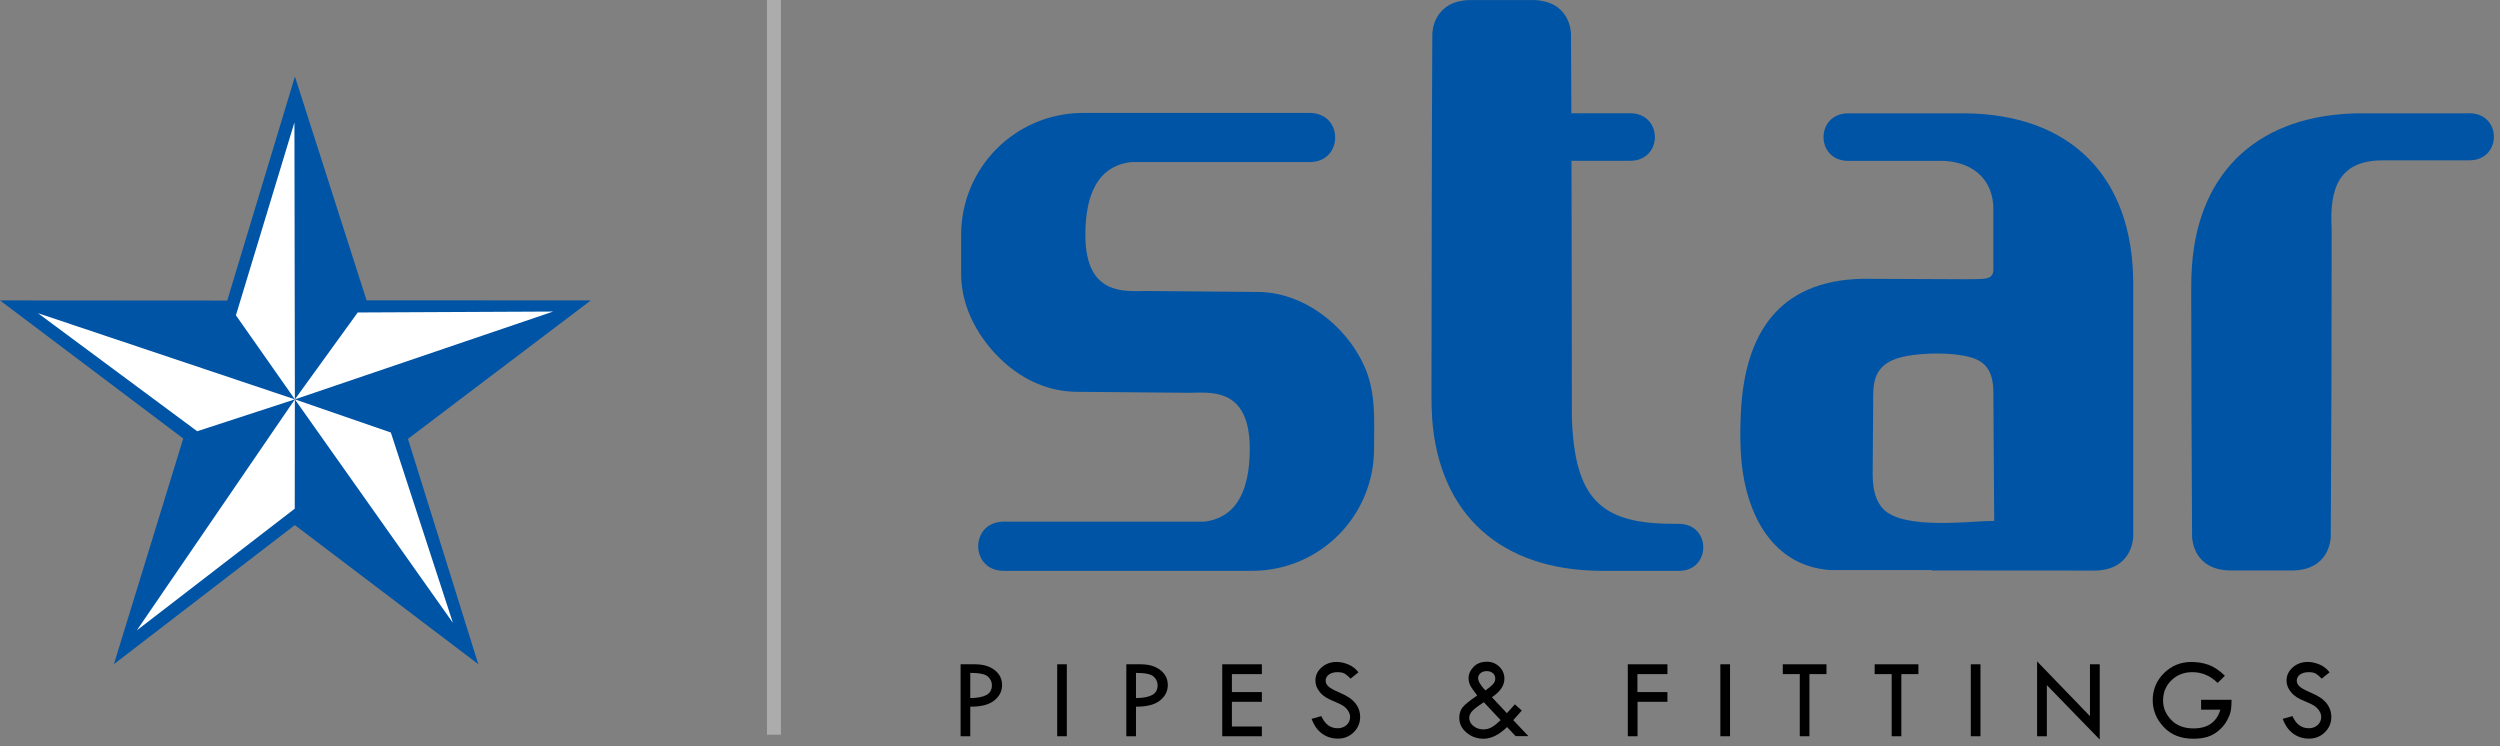 <svg xmlns="http://www.w3.org/2000/svg" width="134" height="40" viewBox="0 0 134 40" fill="none"><rect x="0" y="0" width="134" height="40" fill="#808080" stroke="none"/><g clip-path="url(#clip0_2330_58)"><path fill-rule="evenodd" clip-rule="evenodd" d="M132.195 8.595C132.137 8.595 132.078 8.595 132.017 8.595H127.72C125.355 8.595 124.85 10.1 124.977 12.288C124.977 17.775 124.964 23.232 124.929 28.745C124.929 28.937 124.835 30.529 122.915 30.577H119.509C117.589 30.529 117.495 28.937 117.495 28.745C117.468 24.336 117.455 19.825 117.449 15.433C117.449 15.015 117.46 14.627 117.491 14.207C117.874 9.096 121.157 6.116 126.511 6.073H132.159L132.388 6.071C134.101 6.101 134.101 8.563 132.388 8.593H132.197L132.195 8.595Z" fill="#0054A5"></path><path fill-rule="evenodd" clip-rule="evenodd" d="M104.201 14.962C104.854 14.962 105.513 14.98 106.164 14.954C106.23 14.952 106.292 14.947 106.349 14.94C106.663 14.901 106.854 14.78 106.845 14.431V11.213C106.845 9.66 105.803 8.763 104.365 8.636C104.335 8.634 104.306 8.63 104.275 8.628H104.269L104.207 8.624H104.201H104.196H104.19H104.183H104.106V8.623H104.098H104.089H104.06H104.053H104.036H104.001H99.039C97.308 8.593 97.308 6.105 99.039 6.075H105.315C110.999 6.121 114.341 9.486 114.341 15.204V28.313V28.74C114.34 28.932 114.244 30.535 112.313 30.583H111.955C109.155 30.583 106.353 30.579 103.551 30.577V30.555H100.327H98.083C95.23 30.344 93.804 27.96 93.411 25.288C93.264 24.29 93.26 23.142 93.31 22.114C93.514 17.912 95.307 15.049 99.81 14.943C101.282 14.943 102.757 14.963 104.201 14.963V14.962ZM106.889 27.919L106.845 21.064C106.845 20.4 106.724 19.761 106.173 19.395C106.015 19.289 105.822 19.203 105.601 19.145C104.545 18.866 103.128 18.92 102.252 19.073C101.49 19.206 100.802 19.491 100.538 20.229C100.455 20.458 100.422 20.716 100.409 20.977C100.398 21.186 100.402 21.395 100.402 21.589L100.396 22.414L100.376 25.412C100.371 26.294 100.571 26.873 100.916 27.255C101.976 28.429 105.622 27.919 106.889 27.919Z" fill="#0054A5"></path><path fill-rule="evenodd" clip-rule="evenodd" d="M89.821 28.076C89.762 28.076 89.703 28.074 89.643 28.074C85.781 28.074 84.401 26.709 84.252 22.387C84.25 18.592 84.245 13.257 84.232 8.619H87.403C89.134 8.589 89.134 6.101 87.403 6.071H84.225C84.219 4.463 84.212 3.01 84.206 1.834C84.206 1.642 84.112 0.05 82.192 0.002H78.786C76.866 0.05 76.772 1.642 76.772 1.834C76.745 6.243 76.732 16.841 76.727 21.236C76.727 21.629 76.736 21.995 76.763 22.389V22.404L76.765 22.424V22.463C77.151 27.575 80.434 30.555 85.786 30.597H89.782L90.012 30.599C91.724 30.57 91.724 28.107 90.012 28.078H89.821V28.076Z" fill="#0054A5"></path><path fill-rule="evenodd" clip-rule="evenodd" d="M51.516 14.684V12.602C51.516 8.999 54.391 6.104 57.972 6.053H70.1L70.223 6.055H70.243H70.276C71.996 6.136 71.996 8.608 70.276 8.687H70.223H70.1H65.293H60.638C59.778 8.789 58.176 9.251 58.176 12.601C58.176 15.902 60.344 15.597 61.455 15.597L67.41 15.649C69.809 15.649 72.119 17.387 73.124 19.618C73.769 21.051 73.65 22.522 73.65 24.047C73.65 27.651 70.772 30.546 67.191 30.597H53.897L53.774 30.596H53.753H53.72C52.001 30.514 52.001 28.043 53.72 27.963H53.774H53.897H56.322H64.525C65.385 27.861 66.987 27.399 66.987 24.049C66.987 20.7 64.82 21.053 63.708 21.053L57.753 21.001C56.254 21.001 54.92 20.395 53.864 19.459C52.508 18.261 51.516 16.527 51.516 14.684Z" fill="#0054A5"></path><path d="M51.488 35.606H52.258C52.694 35.606 53.044 35.708 53.311 35.915C53.577 36.122 53.711 36.388 53.711 36.718C53.711 37.047 53.57 37.326 53.289 37.549C53.008 37.773 52.58 37.882 52.006 37.877V39.463H51.488V35.606ZM52.006 36.067V37.416C52.398 37.413 52.69 37.355 52.881 37.248C53.07 37.139 53.166 36.967 53.166 36.729C53.166 36.549 53.094 36.394 52.951 36.263C52.807 36.132 52.493 36.067 52.008 36.067H52.006Z" fill="black"></path><path d="M56.666 35.606H57.182V39.463H56.666V35.606Z" fill="black"></path><path d="M60.371 35.606H61.141C61.576 35.606 61.927 35.708 62.194 35.915C62.46 36.122 62.594 36.388 62.594 36.718C62.594 37.047 62.453 37.326 62.172 37.549C61.891 37.773 61.462 37.882 60.889 37.877V39.463H60.371V35.606ZM60.889 36.067V37.416C61.282 37.413 61.573 37.355 61.764 37.248C61.953 37.139 62.048 36.967 62.048 36.729C62.048 36.549 61.977 36.394 61.834 36.263C61.69 36.132 61.376 36.067 60.891 36.067H60.889Z" fill="black"></path><path d="M65.512 35.606H67.636V36.132H66.03V37.095H67.636V37.616H66.03V38.941H67.636V39.463H65.512V35.606Z" fill="black"></path><path d="M72.816 36.033L72.392 36.375C72.278 36.257 72.177 36.17 72.087 36.113C71.995 36.055 71.862 36.028 71.69 36.028C71.502 36.028 71.348 36.07 71.231 36.155C71.113 36.24 71.054 36.351 71.054 36.486C71.054 36.603 71.106 36.706 71.207 36.797C71.309 36.887 71.484 36.985 71.73 37.091C71.976 37.196 72.169 37.296 72.305 37.386C72.443 37.479 72.555 37.579 72.643 37.69C72.731 37.8 72.798 37.919 72.84 38.041C72.882 38.165 72.904 38.294 72.904 38.431C72.904 38.751 72.788 39.024 72.557 39.252C72.326 39.477 72.046 39.59 71.717 39.59C71.388 39.59 71.113 39.501 70.867 39.326C70.622 39.148 70.433 38.884 70.301 38.531L70.823 38.383C71.014 38.817 71.306 39.034 71.699 39.034C71.89 39.034 72.048 38.976 72.175 38.862C72.302 38.747 72.364 38.601 72.364 38.425C72.364 38.32 72.331 38.215 72.265 38.109C72.199 38.002 72.116 37.917 72.019 37.847C71.919 37.778 71.763 37.701 71.546 37.612C71.332 37.525 71.166 37.444 71.05 37.37C70.935 37.296 70.835 37.209 70.751 37.105C70.666 37.004 70.606 36.902 70.565 36.802C70.527 36.701 70.507 36.593 70.507 36.479C70.507 36.203 70.617 35.967 70.837 35.773C71.058 35.578 71.326 35.48 71.64 35.48C71.848 35.48 72.061 35.527 72.274 35.617C72.489 35.708 72.667 35.846 72.811 36.033H72.816Z" fill="black"></path><path d="M79.968 37.373L80.769 38.227L81.199 37.752L81.568 38.085L81.111 38.599L81.921 39.455H81.236L80.78 38.97C80.348 39.388 79.927 39.597 79.518 39.597C79.165 39.597 78.86 39.486 78.603 39.266C78.345 39.046 78.217 38.783 78.217 38.48C78.217 38.255 78.274 38.068 78.388 37.922C78.503 37.776 78.764 37.561 79.176 37.279C79.137 37.221 79.104 37.177 79.079 37.142C78.902 36.916 78.797 36.75 78.764 36.645C78.731 36.537 78.715 36.445 78.715 36.362C78.715 36.138 78.803 35.933 78.981 35.746C79.159 35.561 79.4 35.469 79.698 35.469C79.957 35.469 80.179 35.557 80.363 35.735C80.546 35.912 80.636 36.127 80.636 36.38C80.636 36.742 80.412 37.073 79.966 37.373H79.968ZM79.617 37.007C79.791 36.887 79.925 36.778 80.014 36.683C80.102 36.589 80.146 36.487 80.146 36.38C80.146 36.256 80.106 36.158 80.021 36.083C79.938 36.009 79.824 35.972 79.683 35.972C79.551 35.972 79.442 36.009 79.356 36.081C79.271 36.153 79.229 36.245 79.229 36.356C79.229 36.517 79.36 36.735 79.617 37.007ZM80.434 38.599L79.534 37.639C79.192 37.861 78.977 38.027 78.887 38.14C78.797 38.251 78.751 38.364 78.751 38.477C78.751 38.647 78.825 38.791 78.976 38.913C79.124 39.035 79.305 39.096 79.516 39.096C79.674 39.096 79.821 39.057 79.959 38.977C80.096 38.898 80.254 38.772 80.433 38.6L80.434 38.599Z" fill="black"></path><path d="M87.25 35.606H89.374V36.132H87.766V37.095H89.374V37.616H87.772V39.463H87.25V35.606Z" fill="black"></path><path d="M92.211 35.606H92.729V39.463H92.211V35.606Z" fill="black"></path><path d="M95.557 35.606H97.899V36.132H96.986V39.463H96.468V36.132H95.557V35.606Z" fill="black"></path><path d="M100.482 35.606H102.827V36.132H101.912V39.463H101.394V36.132H100.482V35.606Z" fill="black"></path><path d="M105.635 35.606H106.153V39.463H105.635V35.606Z" fill="black"></path><path d="M109.188 35.451L112.022 38.385V35.606H112.546V39.64L109.711 36.723V39.463H109.188V35.451Z" fill="black"></path><path d="M119.254 36.22L118.866 36.605C118.475 36.22 118.023 36.028 117.511 36.028C117.06 36.028 116.687 36.172 116.388 36.464C116.088 36.754 115.94 37.117 115.94 37.553C115.94 37.936 116.085 38.278 116.373 38.584C116.664 38.889 117.062 39.043 117.571 39.043C118.335 39.043 118.815 38.708 119.013 38.037H117.979V37.51H119.612C119.612 37.775 119.596 37.986 119.559 38.145C119.524 38.302 119.451 38.475 119.34 38.666C119.23 38.854 119.083 39.026 118.9 39.176C118.716 39.328 118.519 39.435 118.31 39.498C118.1 39.562 117.85 39.596 117.558 39.596C116.897 39.596 116.368 39.387 115.975 38.967C115.581 38.547 115.385 38.069 115.385 37.531C115.385 36.963 115.587 36.481 115.989 36.081C116.393 35.682 116.882 35.482 117.455 35.482C117.797 35.482 118.108 35.536 118.391 35.638C118.672 35.741 118.96 35.937 119.256 36.22H119.254Z" fill="black"></path><path d="M124.869 36.033L124.444 36.375C124.332 36.257 124.229 36.17 124.139 36.113C124.047 36.055 123.915 36.028 123.743 36.028C123.555 36.028 123.401 36.07 123.283 36.155C123.166 36.24 123.107 36.351 123.107 36.486C123.107 36.603 123.158 36.706 123.259 36.797C123.362 36.887 123.537 36.985 123.783 37.091C124.029 37.196 124.222 37.296 124.36 37.386C124.498 37.479 124.61 37.579 124.698 37.69C124.786 37.8 124.852 37.919 124.894 38.041C124.939 38.165 124.959 38.294 124.959 38.431C124.959 38.751 124.843 39.024 124.61 39.252C124.378 39.477 124.099 39.59 123.77 39.59C123.441 39.59 123.166 39.501 122.919 39.326C122.673 39.148 122.486 38.884 122.354 38.531L122.875 38.383C123.066 38.817 123.359 39.034 123.752 39.034C123.943 39.034 124.101 38.976 124.228 38.862C124.354 38.747 124.417 38.601 124.417 38.425C124.417 38.32 124.384 38.215 124.318 38.109C124.251 38.002 124.169 37.917 124.071 37.847C123.972 37.778 123.816 37.701 123.599 37.612C123.384 37.525 123.219 37.444 123.103 37.37C122.987 37.296 122.888 37.209 122.804 37.105C122.719 37.004 122.659 36.902 122.618 36.802C122.58 36.701 122.559 36.593 122.559 36.479C122.559 36.203 122.67 35.967 122.89 35.773C123.11 35.578 123.379 35.48 123.693 35.48C123.901 35.48 124.114 35.527 124.327 35.617C124.542 35.708 124.72 35.846 124.863 36.033H124.869Z" fill="black"></path><path fill-rule="evenodd" clip-rule="evenodd" d="M0 16.102L9.822 23.504L6.105 35.6L15.804 28.144L25.636 35.6L21.866 23.523L31.668 16.102L19.648 16.097L15.808 4.103L12.179 16.111L0 16.102Z" fill="#0054A6"></path><path fill-rule="evenodd" clip-rule="evenodd" d="M15.805 21.405L15.781 6.564L12.645 16.9L15.805 21.405Z" fill="white"></path><path fill-rule="evenodd" clip-rule="evenodd" d="M15.805 21.406L29.649 16.699L19.174 16.749L15.805 21.406Z" fill="white"></path><path fill-rule="evenodd" clip-rule="evenodd" d="M15.806 21.405L2.035 16.787L10.569 23.115L15.806 21.405Z" fill="white"></path><path fill-rule="evenodd" clip-rule="evenodd" d="M15.804 21.406L7.334 33.787L15.798 27.265L15.804 21.406Z" fill="white"></path><path fill-rule="evenodd" clip-rule="evenodd" d="M15.805 21.406L24.275 33.384L20.949 23.183L15.805 21.406Z" fill="white"></path><path d="M41.857 0V39.382H41.109V0H41.857Z" fill="#ACACAC"></path></g><defs><clipPath id="clip0_2330_58"><rect width="133.672" height="39.641" fill="white"></rect></clipPath></defs></svg>